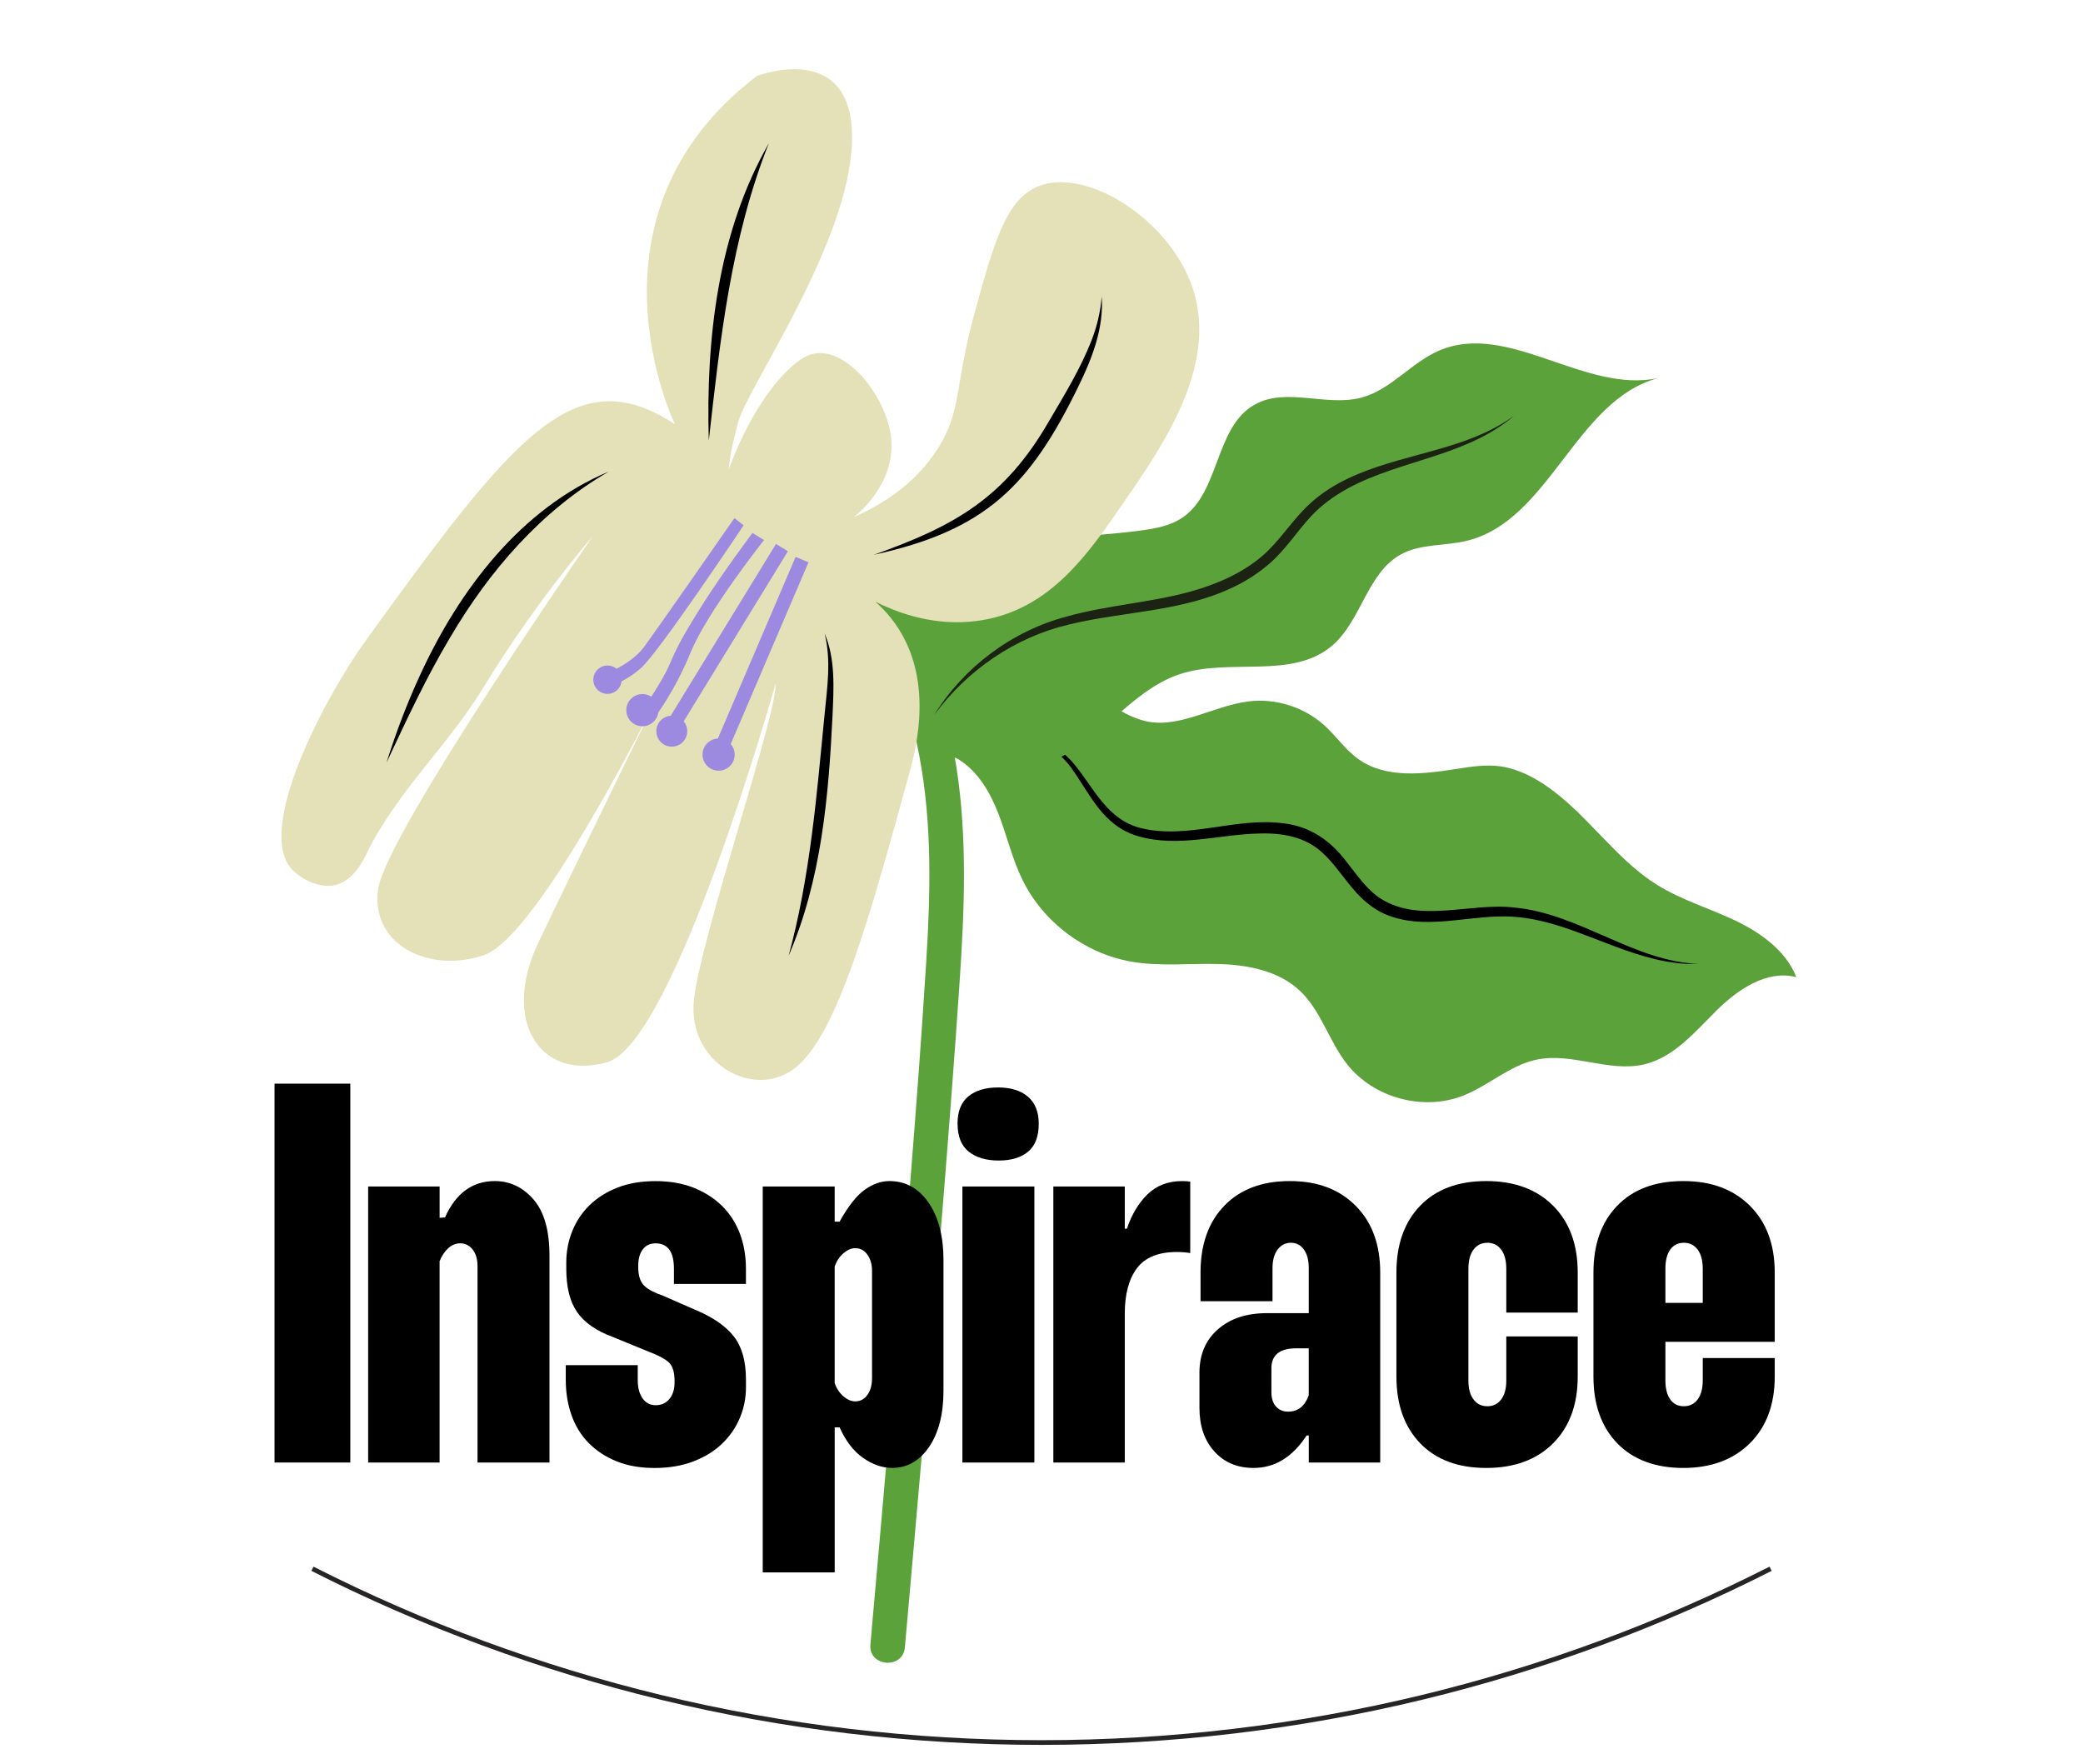 <?xml version="1.0" encoding="UTF-8"?> <svg xmlns="http://www.w3.org/2000/svg" viewBox="0 0 884.43 748.83"><defs><style>.cls-1{fill:#1c2313;}.cls-2{fill:#5ca23b;}.cls-3{fill:#272425;}.cls-4{fill:#e4e0b7;}.cls-5{fill:#5ca23b;}.cls-6{fill:#9b8ae0;}</style></defs><g id="Vrstva_1"><path class="cls-2" d="M363,237.03c10.9,27.38,21.88,54.95,27.37,84.03,5.5,29.12,4.7,58.8,2.84,88.23-3.88,61.65-9.19,123.23-14.49,184.77-2.99,34.73-6.07,69.45-9.16,104.17-.84,9.42,13.81,10.66,14.64,1.22,5.59-62.98,11.18-125.96,16.23-188.99,2.51-31.37,4.94-62.75,7.05-94.15,2-29.94,3.26-60.27-1.31-90.05-5.08-33.15-17.58-64.58-29.92-95.57-3.5-8.79-16.75-2.43-13.26,6.33h0Z"></path><path class="cls-2" d="M413.88,300.92c22-6.96,21.44-15.56,32.85-16.11,16.45-.8,18.47,14.81,37.84,20.86,15,4.69,30.2-6.09,45.81-7.91,11.48-1.34,23.48,2.51,32.03,10.29,4.99,4.54,8.85,10.31,14.34,14.23,11.86,8.47,27.96,6.34,42.35,4.08,5.87-.92,11.83-1.8,17.72-1.03,5.76.76,11.23,3.09,16.22,6.08,19.29,11.56,31.52,32.43,50.61,44.31,10.29,6.4,22.09,9.87,33.03,15.07,10.94,5.2,21.59,12.82,26.06,24.08-12.47-3.27-24.88,5.2-34.03,14.28-9.15,9.08-18.05,19.8-30.6,22.75-14.87,3.49-30.49-5.09-45.46-2.06-11.44,2.32-20.49,11.02-31.35,15.31-16.98,6.71-38.05,1.02-49.34-13.32-7.68-9.75-11.02-22.7-20.07-31.21-9.02-8.48-22.12-11-34.49-11.33-12.37-.33-24.88,1.12-37.07-1.01-19.65-3.44-37.33-16.7-46.13-34.59-4.38-8.9-6.62-18.68-10.17-27.94-3.55-9.26-8.81-18.4-17.31-23.51-1.29-.77-4.87-1.44-7.25-4.58-1.46-1.93-2.82-5.08-2.2-7.74,1.19-5.09,9.29-6.69,16.6-9Z"></path><path d="M428.95,315.15c9.81-5.09,20.96,1.82,27.28,9.43,8.44,10.36,13.91,23.35,27.99,26.96,20,4.99,40.3-4.65,60.62-2,11.45,1.27,20.13,7.37,26.91,16.38,4.14,5.18,7.88,10.78,13.12,14.69,16.9,12.04,39.19,2.35,58.46,4.74,13.89,1.34,26.6,7.17,39.16,12.63,12.38,5.43,25.06,10.79,38.76,11.24,0,0-5.11,0-5.11,0-11.99-.61-23.5-4.7-34.58-8.96-12.48-4.79-25.17-10.06-38.55-11.01-18.63-1.46-38.52,6.82-56.37-1.81-4.82-2.46-9.06-6.28-12.4-10.37-4.37-5.12-8.04-10.84-12.96-15.24-7.28-6.63-17.06-8.29-26.85-7.94-16.88.36-34.41,6.08-51.24,1.11-15.01-4.39-20.2-17.68-28.48-29.21-5.75-7.62-16-14.85-25.77-10.63h0Z"></path><path class="cls-3" d="M442.21,740.82c-54.73,0-109.21-6.47-161.92-19.23-51.2-12.39-101.03-30.79-148.09-54.66l.91-1.78c46.92,23.81,96.6,42.15,147.66,54.5,52.56,12.72,106.88,19.17,161.45,19.17s108.89-6.45,161.45-19.17c51.05-12.36,100.73-30.7,147.66-54.5l.91,1.78c-47.06,23.88-96.89,42.27-148.09,54.66-52.71,12.76-107.19,19.23-161.92,19.23Z"></path><path class="cls-5" d="M410.41,320.42c11.26,2.46,21.11,7.13,32.21,4.01,22.58-6.35,36.11-30.89,58.39-38.23,21.13-6.96,47.57,2.39,64.53-12.01,12.52-10.63,14.91-31.01,29.34-38.84,8.38-4.55,18.59-3.49,27.85-5.73,35.35-8.53,46.27-59.92,81.45-69.13-31.15,6.83-63.69-24.18-93.04-11.68-11.9,5.07-20.53,16.64-33.02,19.99-14.88,4-32.14-4.59-45.53,3.05-16.88,9.62-14.57,37.4-30.79,48.09-4.88,3.21-10.8,4.37-16.58,5.18-19.53,2.75-39.6,2.4-58.59,7.77-18.98,5.37-37.55,18.18-42.44,37.29-.57,2.22-.94,4.56-.47,6.8.46,2.19,1.68,4.13,2.88,6.02,7.93,12.48,15.86,24.96,23.8,37.44"></path><path class="cls-1" d="M396.66,303.56c12.45-20.23,33.04-35.73,56.44-41.85,17.33-4.83,35.1-5.8,52.27-10.52,11.1-3.08,21.96-7.72,30.71-15.26,6.55-5.62,11.49-13.4,17.66-19.71,17.21-17.86,43.16-20.62,65.45-28.1,8.39-2.82,16.58-6.42,23.76-11.67-4.52,3.88-9.61,7.08-14.95,9.72-23.43,11.66-52.56,13.19-71.25,32.92-6.1,6.56-10.75,14.13-17.73,20.19-4.66,4.04-9.87,7.4-15.38,10.01-21.92,10.53-46.62,10.24-69.63,15.83-22.77,5.3-43.29,19.28-57.34,38.42h0Z"></path><path class="cls-4" d="M362.41,219.57c11.06-4.84,25.95-13.49,35.9-29.29,10.05-15.95,7.07-26.48,15.15-56.11,8.36-30.6,13.5-49.44,27.33-55.06,19.84-8.05,53.53,12.72,64.5,40.17,13.46,33.66-10.69,68.7-27.98,93.77-15.42,22.37-31.3,45.41-60.29,50.25-29.07,4.85-53-11.65-60.12-16.97,0,0,47.19,16.1,29.62,80.34-17.57,64.24-31.06,112.4-48.72,126.58-17.67,14.18-46.2-2.03-43.14-29,3.07-26.97,35.55-121.83,34.64-133.93,0,0-42.88,152.6-71.55,160.68-28.67,8.07-44.83-17.86-29.24-50.62,15.59-32.76,51.06-105.27,51.06-105.27,0,0-50.56,102.37-74.07,110.4-23.51,8.03-48.43-4.67-44.92-28.17,3.5-23.5,91.23-149.9,91.23-149.9-21.73,25.8-36.72,48.31-46.55,64.44-14.91,24.48-36.94,44.55-49.51,70.32-1.47,3.01-5.58,11.73-13.44,13.56-7.38,1.72-15.27-3.31-18.39-6.7-15.87-17.22,14.81-74.18,31.28-96.97,63.26-87.53,88.88-119.92,131.37-91.95,0,0-43.14-88.63,34.86-147.9,0,0,41.12-15.83,40.34,27.29-.78,43.12-44.39,104.87-48.38,119.74-3.98,14.87-3.94,20.03-3.94,20.03,0,0,11.18-32.9,30.53-46.68,15.9-11.33,37.28,15.39,38.49,34.49,1.2,19.02-14.65,31.41-16.06,32.48Z"></path><rect class="cls-6" x="319.9" y="233.99" width="5.93" height="89.68" transform="translate(510.02 662.18) rotate(-156.83)"></rect><rect class="cls-6" x="305.64" y="225.88" width="5.93" height="89.68" transform="translate(430.26 662.8) rotate(-148.5)"></rect><path class="cls-6" d="M319.5,226.29l4.89,3s-23.96,30.2-31.11,47.62c-7.15,17.42-15.55,27.98-15.55,27.98l-4.98-3.38s8.7-12.62,11.48-19.25c2.78-6.63,5.6-12.28,14.4-26.12,8.8-13.84,20.86-29.85,20.86-29.85Z"></path><path class="cls-6" d="M315.74,223.02s-35.8,53.71-43.51,60.53c-7.71,6.82-14.56,8.07-14.56,8.07l-2.53-4.76s12.51-4.19,18.49-12.39c5.98-8.19,38.2-54.49,38.2-54.49l3.91,3.04Z"></path><circle class="cls-6" cx="305.12" cy="320.38" r="6.83"></circle><circle class="cls-6" cx="285.24" cy="310.44" r="6.56"></circle><circle class="cls-6" cx="272.76" cy="301.51" r="6.83"></circle><circle class="cls-6" cx="257.93" cy="288.58" r="6.01"></circle><path d="M370.99,235.55c34.53-12.26,55.69-24.26,74.41-56.75,6.5-11.06,13.32-22.18,18.02-34.15,2.31-5.98,3.87-12.26,4.35-18.76.97,13.15-3.96,26.07-9.66,37.69-20.75,42.81-39.71,61.6-87.11,71.96h0Z"></path><path d="M300.95,187.08c-1.25-43.04,3.79-88.3,25.5-126.25-16.07,40.31-20.69,83.46-25.5,126.25h0Z"></path><path d="M350.15,269.01c4.61,10.79,3.84,23.09,3.35,34.53-1.66,34.57-4.75,70.13-18.66,102.24,9.15-33.53,11.91-68.03,15.28-102.49,1.12-11.47,2.86-22.93.02-34.28h0Z"></path><path d="M258.46,200.23c-28.71,16.61-50.76,42.2-67.39,70.51-10.18,17.05-18.48,35.01-26.95,53.02,3.97-12.68,8.69-25.14,14.29-37.25,16.55-36,42.65-70.56,80.05-86.29h0Z"></path></g><g id="txt"><path d="M148.74,460.08v160.85h-32.17v-160.85h32.17Z"></path><path d="M156.33,503.74h30.33v13.33l2.3-.23c4.6-10.26,11.64-15.4,21.14-15.4,6.43,0,11.91,2.61,16.43,7.81,4.52,5.21,6.78,13.18,6.78,23.9v87.78h-30.56v-83.41c0-2.91-.69-5.25-2.07-7.01-1.38-1.76-3.14-2.64-5.29-2.64-1.84,0-3.53.69-5.06,2.07-1.53,1.38-2.76,3.22-3.68,5.51v85.48h-30.33v-117.19Z"></path><path d="M286.15,545.11v-6.43c0-7.2-2.61-10.8-7.81-10.8-2.3,0-4.1.84-5.4,2.53-1.3,1.69-1.95,4.06-1.95,7.12v.46c0,3.22.69,5.67,2.07,7.35,1.38,1.69,4.06,3.22,8.04,4.6l14.71,6.43c7.2,3.07,12.48,6.78,15.86,11.14,3.37,4.37,5.06,10.46,5.06,18.27v3.22c0,4.6-.88,8.96-2.64,13.1-1.76,4.14-4.29,7.78-7.58,10.92-3.3,3.14-7.35,5.63-12.18,7.47-4.83,1.84-10.3,2.76-16.43,2.76s-11.53-.96-16.2-2.87c-4.67-1.91-8.62-4.52-11.83-7.81-3.22-3.29-5.63-7.24-7.24-11.83s-2.41-9.57-2.41-14.94v-6.2h30.56v6.2c0,3.37.69,6.01,2.07,7.93,1.38,1.92,3.22,2.87,5.52,2.87,2.45,0,4.4-.88,5.86-2.64,1.45-1.76,2.18-4.1,2.18-7.01v-.69c0-3.52-.73-6.05-2.18-7.58-1.46-1.53-4.41-3.14-8.85-4.83l-15.17-6.21c-7.05-2.6-12.1-6.12-15.17-10.57-3.07-4.44-4.6-10.57-4.6-18.38v-2.76c0-4.6.84-9,2.53-13.21,1.68-4.21,4.14-7.89,7.35-11.03,3.22-3.14,7.16-5.63,11.83-7.47,4.67-1.84,10.07-2.76,16.2-2.76s11.56.96,16.31,2.87c4.75,1.92,8.77,4.52,12.06,7.81,3.29,3.3,5.78,7.2,7.47,11.72,1.68,4.52,2.53,9.46,2.53,14.82v6.43h-30.56Z"></path><path d="M354.4,503.74v14.94h2.07c3.68-6.58,7.24-11.11,10.69-13.56,3.45-2.45,6.93-3.68,10.46-3.68,6.89,0,12.44,3.07,16.66,9.19,4.21,6.13,6.32,14.25,6.32,24.36v55.38c0,9.96-2.03,17.92-6.09,23.9-4.06,5.97-9.31,8.96-15.74,8.96-4.14,0-8.24-1.42-12.29-4.25-4.06-2.83-7.39-7.16-10-12.98h-2.07v61.58h-30.56v-163.84h30.56ZM354.4,587.16c.76,2.3,1.99,4.18,3.68,5.63,1.68,1.46,3.37,2.18,5.06,2.18,2.14,0,3.87-.92,5.17-2.76,1.3-1.84,1.95-4.21,1.95-7.12v-45.5c0-2.76-.65-5.05-1.95-6.89-1.3-1.84-3.03-2.76-5.17-2.76-1.69,0-3.37.73-5.06,2.18-1.69,1.46-2.91,3.33-3.68,5.63v49.4Z"></path><path d="M406.56,477.09c0-5.21,1.53-9.08,4.6-11.6,3.06-2.53,7.27-3.79,12.64-3.79s9.57,1.3,12.64,3.91c3.06,2.61,4.6,6.43,4.6,11.49,0,5.36-1.49,9.31-4.48,11.83-2.99,2.53-7.16,3.79-12.52,3.79s-9.62-1.26-12.75-3.79c-3.14-2.53-4.71-6.47-4.71-11.83ZM439.19,503.74v117.19h-30.56v-117.19h30.56Z"></path><path d="M477.56,521.67h.92c1.99-5.97,4.9-10.84,8.73-14.59,3.83-3.75,8.73-5.63,14.71-5.63,1.53,0,2.68.08,3.45.23v30.33c-.92-.15-1.88-.27-2.87-.34-1-.08-1.95-.11-2.87-.11-7.81,0-13.44,2.3-16.89,6.89s-5.17,11.03-5.17,19.3v63.19h-30.33v-117.19h30.33v17.92Z"></path><path d="M555.69,538.44c0-3.37-.69-6.01-2.07-7.93-1.38-1.91-3.22-2.87-5.51-2.87s-4.18.96-5.63,2.87c-1.46,1.92-2.18,4.56-2.18,7.93v14.02h-30.56v-12.18c0-11.95,3.37-21.41,10.11-28.38,6.74-6.97,16.01-10.46,27.8-10.46s20.95,3.49,27.92,10.46c6.97,6.97,10.46,16.43,10.46,28.38v80.66h-30.33v-11.49h-.92c-5.97,9.19-13.48,13.79-22.52,13.79-6.89,0-12.45-2.33-16.66-7.01-4.22-4.67-6.32-10.84-6.32-18.5v-14.94c0-7.66,2.6-13.79,7.81-18.38,5.21-4.6,12.18-6.89,20.91-6.89h17.69v-19.07ZM555.69,572.45h-5.29c-7.05,0-10.57,2.84-10.57,8.5v10.11c0,2.61.65,4.64,1.95,6.09,1.3,1.46,3.02,2.18,5.17,2.18,4.14,0,7.04-2.3,8.73-6.89v-19.99Z"></path><path d="M623.48,586.24c0,3.37.73,6.01,2.18,7.93,1.45,1.92,3.41,2.87,5.86,2.87s4.4-.96,5.86-2.87c1.45-1.91,2.18-4.56,2.18-7.93v-18.84h30.33v17c0,11.95-3.49,21.41-10.46,28.38-6.97,6.97-16.43,10.46-28.38,10.46s-21.29-3.48-28.03-10.46c-6.74-6.97-10.11-16.43-10.11-28.38v-44.12c0-11.95,3.37-21.41,10.11-28.38,6.74-6.97,16.08-10.46,28.03-10.46s21.41,3.49,28.38,10.46c6.97,6.97,10.46,16.43,10.46,28.38v17h-30.33v-18.61c0-3.52-.73-6.24-2.18-8.16-1.46-1.91-3.41-2.87-5.86-2.87s-4.41.96-5.86,2.87c-1.46,1.92-2.18,4.63-2.18,8.16v47.57Z"></path><path d="M707.12,586.01c0,3.53.69,6.24,2.07,8.16,1.38,1.92,3.29,2.87,5.75,2.87s4.4-.96,5.86-2.87c1.45-1.91,2.18-4.63,2.18-8.16v-9.42h30.56v7.81c0,11.95-3.53,21.41-10.57,28.38-7.05,6.97-16.47,10.46-28.26,10.46s-21.29-3.48-28.03-10.46c-6.74-6.97-10.11-16.43-10.11-28.38v-44.12c0-11.95,3.37-21.41,10.11-28.38,6.74-6.97,16.08-10.46,28.03-10.46s21.22,3.49,28.26,10.46c7.04,6.97,10.57,16.43,10.57,28.38v29.41h-46.42v16.32ZM707.12,553.15h15.86v-14.48c0-3.52-.73-6.24-2.18-8.16-1.46-1.91-3.41-2.87-5.86-2.87s-4.37.96-5.75,2.87c-1.38,1.92-2.07,4.63-2.07,8.16v14.48Z"></path></g></svg> 